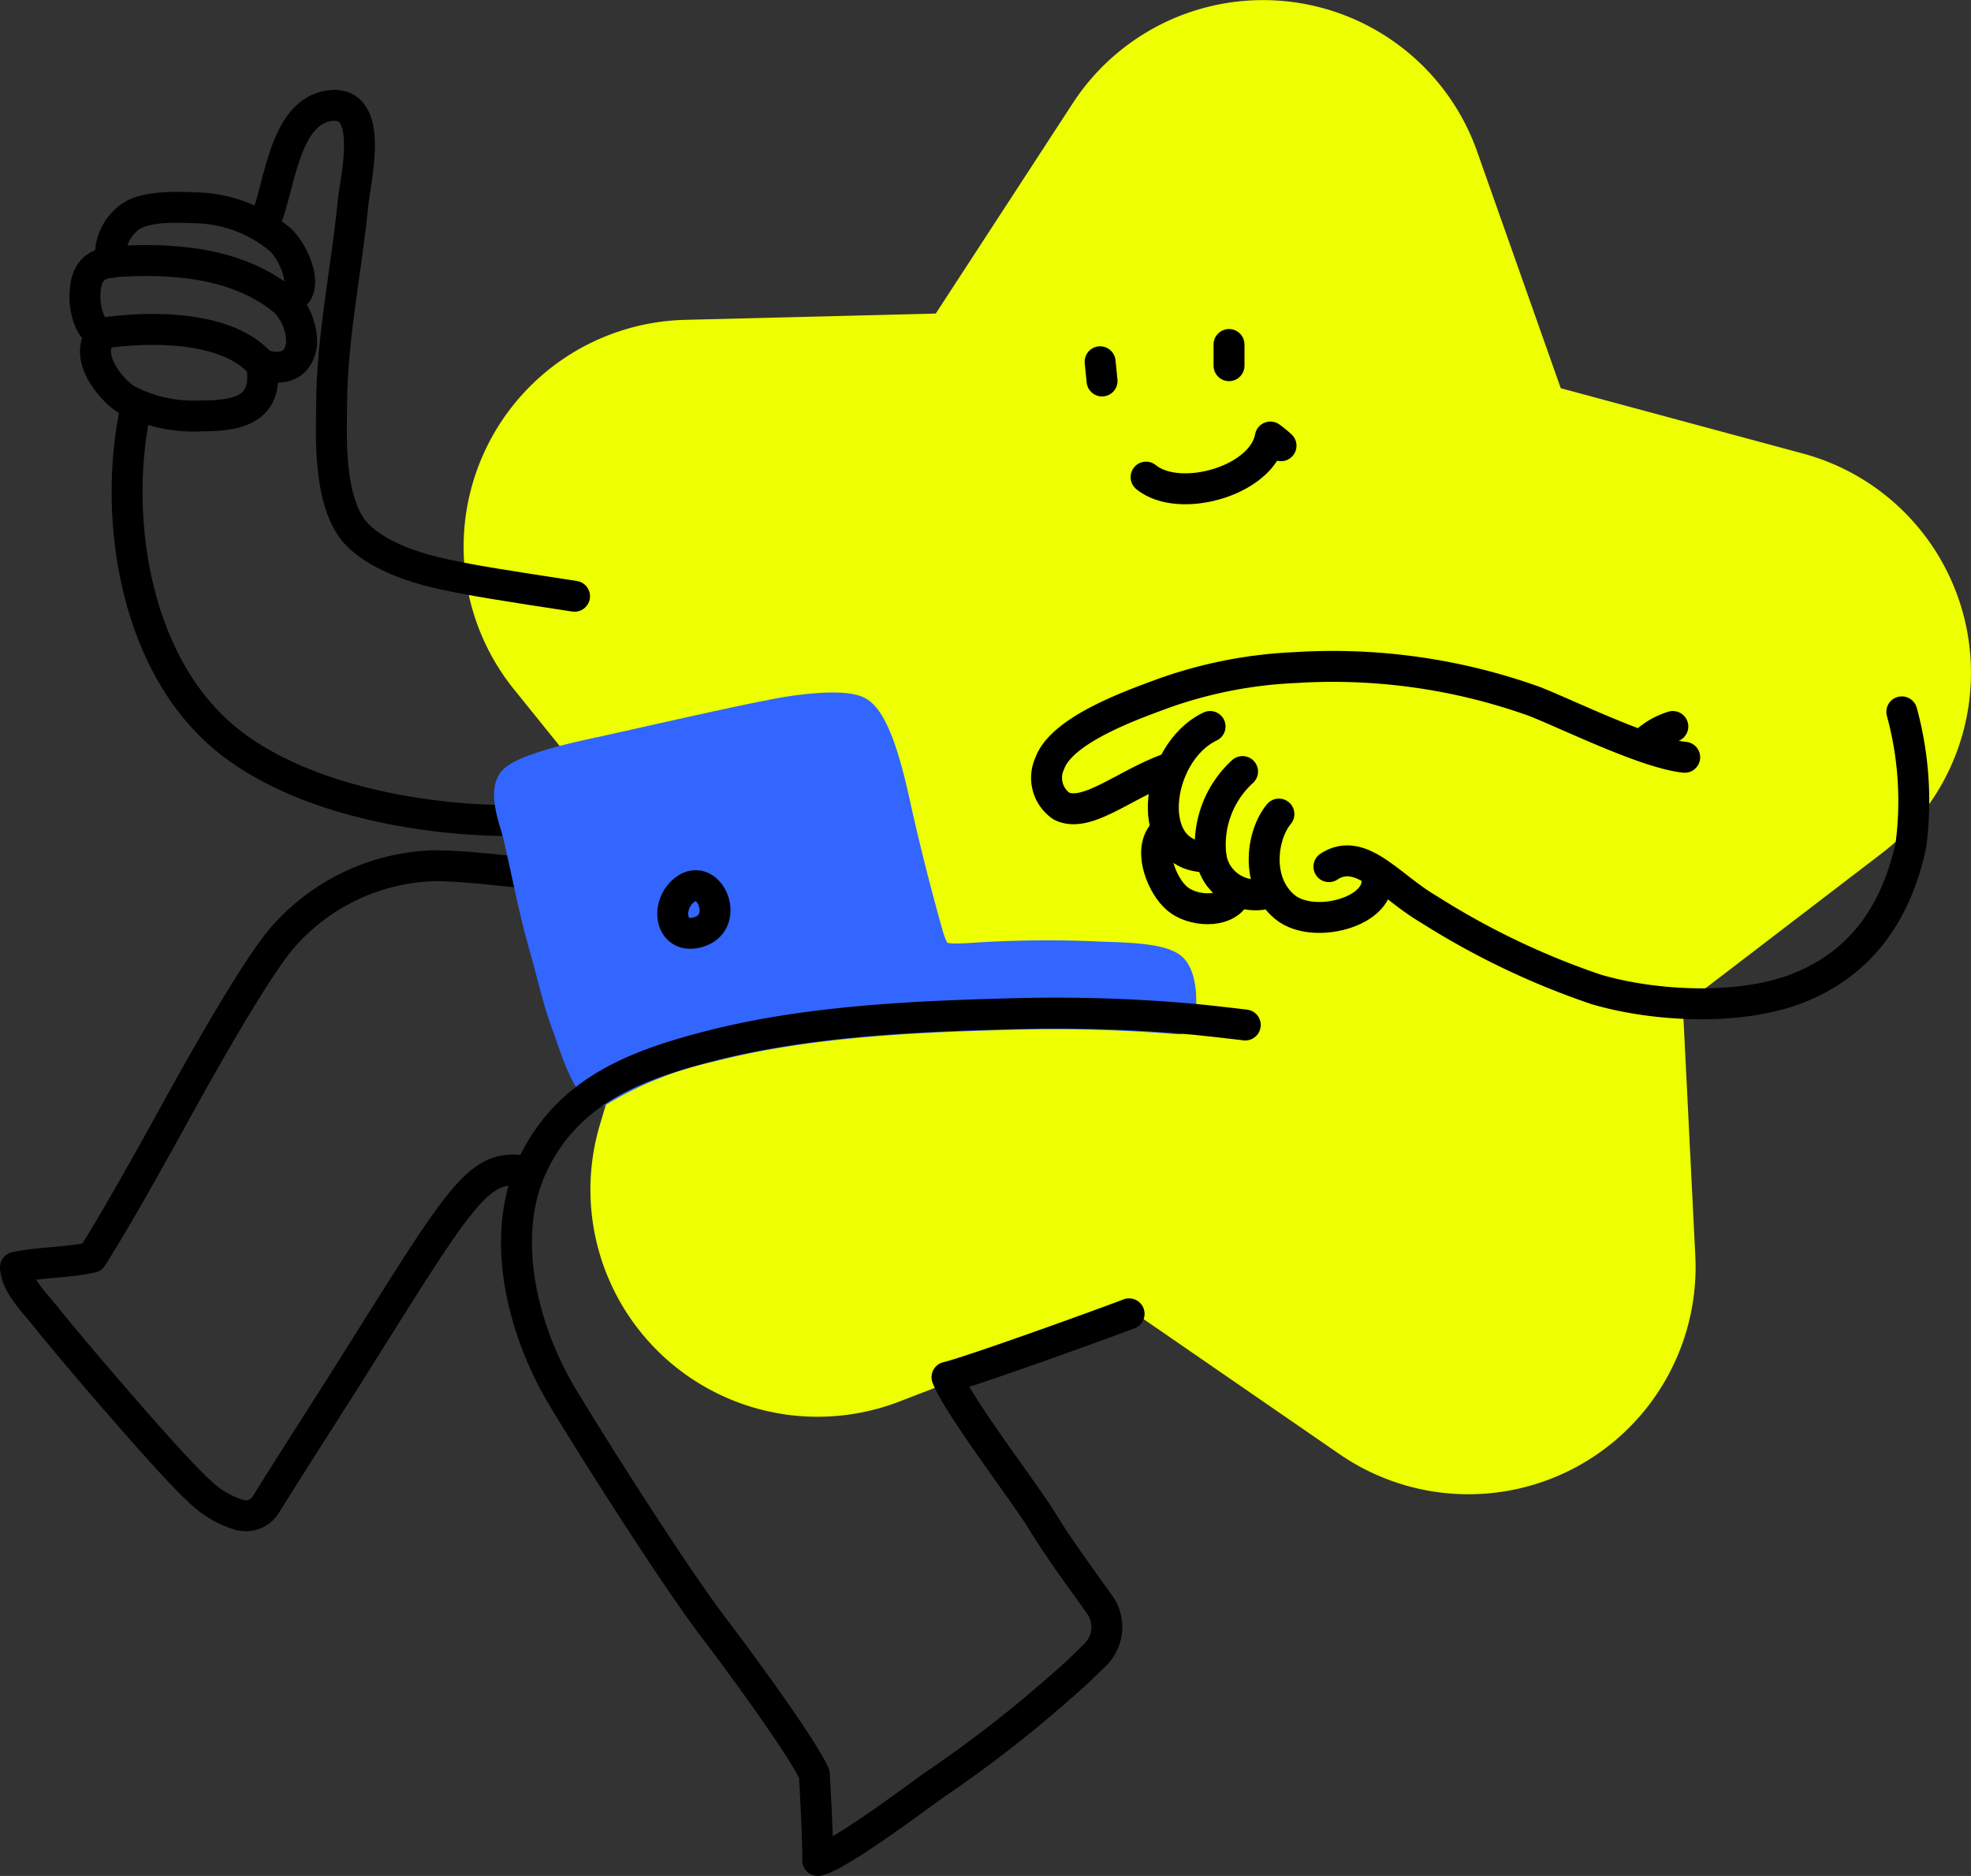 <svg xmlns="http://www.w3.org/2000/svg" width="160.601" height="152.887">
    <rect width="100%" height="100%" fill="#333333" stroke="none"/>
    <defs>
        <style>
            .cls-2{fill:none;stroke-linecap:round;stroke-linejoin:round;stroke-width:2.52px;stroke:#000}
        </style>
    </defs>
    <g id="stych-ingenieur" transform="translate(-1667.059 -443.193)">
        <path id="Tracé_5909" data-name="Tracé 5909" d="m1827.56 480.157-19.734-5.325-6.807-19.269a18.5 18.5 0 0 0-32.956-3.955l-11.163 17.139-20.433.514a18.5 18.5 0 0 0-13.932 30.116l12.83 15.915-5.839 19.588a18.51 18.51 0 0 0 24.338 22.563l19.1-7.345 16.833 11.606a18.511 18.511 0 0 0 28.991-16.185l-1.016-20.371L1834 512.722a18.511 18.511 0 0 0-6.44-32.565" transform="translate(-13.593)" style="fill:#edff00"/>
        <path id="Tracé_5910" data-name="Tracé 5910" class="cls-2" d="M1721.484 494.984s-6.978-1.053-8.741-1.408-6.244-1.041-8.839-3.489-2.216-8.57-2.216-10.492c0-5.643 1.225-11.226 1.764-16.809.2-1.861 1.787-8.264-1.91-7.786s-4.077 6.538-5.167 9.194" transform="translate(-7.611 -3.196)"/>
        <path id="Tracé_5911" data-name="Tracé 5911" class="cls-2" d="M1685.083 466.419a11.018 11.018 0 0 1 6.856 2.546c1.151.918 2.913 4.812.257 4.9a4.753 4.753 0 0 1 1.543 3.673c-.27 1.947-1.812 2.131-3.257 1.653.612 3.673-1.9 4.2-4.959 4.187a11.7 11.7 0 0 1-6.01-1.31c-1.224-.722-3.673-3.574-2-5.386-.992-.221-1.383-1.825-1.42-2.792-.074-2.448 1.028-2.926 2.118-3.012a3.82 3.82 0 0 1 1.224-3.44c1.081-1.105 3.431-1.117 5.648-1.019z" transform="translate(-2.109 -6.29)"/>
        <path id="Tracé_5912" data-name="Tracé 5912" class="cls-2" d="M1681.573 488.458c-1.922 8.275-.527 20.69 7.162 27.142 5.949 4.982 15.976 6.745 23.261 6.745" transform="translate(-3.385 -12.28)"/>
        <path id="Tracé_5913" data-name="Tracé 5913" class="cls-2" d="M1677.98 480.345c3.8-.576 10.222-.661 12.965 2.51" transform="translate(-2.621 -9.994)"/>
        <path id="Tracé_5914" data-name="Tracé 5914" class="cls-2" d="M1678.937 472.453c4.836-.38 10.174 0 13.981 3.012" transform="translate(-2.88 -7.905)"/>
        <path id="Tracé_5915" data-name="Tracé 5915" class="cls-2" d="M1709.993 564.93c-3.931-.711-5.154 1.591-14.067 15.768-2.387 3.808-4.9 7.664-7.223 11.41a1.908 1.908 0 0 1-2.118.82 7.913 7.913 0 0 1-3.294-1.959c-2.289-2.044-10.259-11.4-12.242-13.87-.931-1.224-2.657-2.816-2.73-4.358 2.045-.416 4.2-.367 6.231-.808 1.91-3 4.64-7.92 6-10.369 1.774-3.232 7.211-13.161 9.72-15.915a17.053 17.053 0 0 1 12.132-5.632c2.448 0 5.24.367 7.542.588" transform="translate(0 -26.267)"/>
        <path id="Tracé_5916" data-name="Tracé 5916" d="M1726.459 541.975c.576 1.984 1.028 4.162 1.763 6.121.539 1.433 1.383 4.431 2.608 5.5a30.178 30.178 0 0 1 9.022-3.612c8.056-2.081 16.932-2.448 25.2-2.657a124.447 124.447 0 0 1 13 .38c.38-1.04.282-3.673-.673-4.236-1.224-.807-4.9-.734-6.427-.832a91.954 91.954 0 0 0-10.051.159c-2.449.111-2.718 0-3.367-2.325a196.72 196.72 0 0 1-2.388-9.427c-.428-1.911-1.591-7.774-3.354-8.436-1.481-.563-5.35 0-7.065.38-3.085.575-12.242 2.681-13.993 3.048-1.433.306-6.366 1.371-6.966 2.448s.27 3.208.514 4.224c.722 3.1 1.31 6.268 2.179 9.268" transform="translate(-14.986 -21.479)" style="fill:#36f"/>
        <path id="Tracé_5917" data-name="Tracé 5917" d="M1726.459 541.975c.576 1.984 1.028 4.162 1.763 6.121.539 1.433 1.383 4.431 2.608 5.5a30.178 30.178 0 0 1 9.022-3.612c8.056-2.081 16.932-2.448 25.2-2.657a124.447 124.447 0 0 1 13 .38c.38-1.04.282-3.673-.673-4.236-1.224-.807-4.9-.734-6.427-.832a91.954 91.954 0 0 0-10.051.159c-2.449.111-2.718 0-3.367-2.325a196.72 196.72 0 0 1-2.388-9.427c-.428-1.911-1.591-7.774-3.354-8.436-1.481-.563-5.35 0-7.065.38-3.085.575-12.242 2.681-13.993 3.048-1.433.306-6.366 1.371-6.966 2.448s.27 3.208.514 4.224c.718 3.095 1.309 6.266 2.177 9.265z" transform="translate(-14.986 -21.479)" style="stroke:#36f;fill:none;stroke-linecap:round;stroke-linejoin:round;stroke-width:2.52px"/>
        <path id="Ligne_242" data-name="Ligne 242" class="cls-2" transform="translate(1756.698 472.676)" d="M.159 1.567 0 0"/>
        <path id="Ligne_243" data-name="Ligne 243" class="cls-2" transform="translate(1767.202 471.269)" d="M0 1.726V0"/>
        <path id="Tracé_5918" data-name="Tracé 5918" class="cls-2" d="M1794.74 495.338c2.706 2.216 9.476.318 10.125-3.269a8.189 8.189 0 0 1 .869.71" transform="translate(-34.296 -13.259)"/>
        <path id="Tracé_5919" data-name="Tracé 5919" class="cls-2" d="M1793.827 525.95c-3.673 1.224-6.905 4.2-9 3.158a2.79 2.79 0 0 1-.955-3.477c.979-2.755 6.746-4.775 9.108-5.656a36.553 36.553 0 0 1 10.859-2.154 48.708 48.708 0 0 1 19.527 2.755c2.938 1.163 9.108 4.224 12.243 4.554" transform="translate(-31.278 -20.219)"/>
        <path id="Tracé_5920" data-name="Tracé 5920" class="cls-2" d="M1850.784 525.582a5.855 5.855 0 0 1 2.08-1.138" transform="translate(-49.5 -22.042)"/>
        <path id="Tracé_5921" data-name="Tracé 5921" class="cls-2" d="M1800.477 524.443c-4.6 2.191-5.57 11.018.074 10.614" transform="translate(-34.818 -22.042)"/>
        <path id="Tracé_5922" data-name="Tracé 5922" class="cls-2" d="M1804.546 529.483a8.068 8.068 0 0 0-2.57 6.941 3.672 3.672 0 0 0 4.2 3.062c.1-.016.208-.037.31-.062" transform="translate(-36.242 -23.409)"/>
        <path id="Tracé_5923" data-name="Tracé 5923" class="cls-2" d="M1809.144 534.237c-1.42 1.715-1.947 5.57.49 7.579s8.57.2 7.345-2.889" transform="translate(-37.877 -24.699)"/>
        <path id="Tracé_5924" data-name="Tracé 5924" class="cls-2" d="M1815.185 535.423c2.608-1.689 4.9 1.579 8.117 3.464a63.225 63.225 0 0 0 13.65 6.538c4.811 1.42 11.862 1.763 16.576-.147 5.166-2.081 7.909-6.256 9.071-11.569a27.557 27.557 0 0 0-.734-10.9" transform="translate(-39.842 -21.6)"/>
        <path id="Tracé_5925" data-name="Tracé 5925" class="cls-2" d="M1796.368 536.539c-1.1 1.432 0 4.175 1.224 5.215s3.856 1.224 4.688-.2" transform="translate(-34.614 -25.323)"/>
        <path id="Tracé_5926" data-name="Tracé 5926" class="cls-2" d="M1774.259 581.007c-2.607.992-12.989 4.738-14.837 5.167.93 2.375 6.39 9.488 7.748 11.716s3.086 4.567 4.689 6.807a3.171 3.171 0 0 1-.379 4.114c-.612.587-1.224 1.224-1.715 1.64a102.538 102.538 0 0 1-11.434 8.986c-1.69 1.225-7.848 5.815-9.44 6.121 0-2.448-.281-7.027-.281-7.027-.931-2.191-6.672-9.953-7.97-11.643-3.171-4.1-9.855-14.63-12.524-19.061-3.257-5.411-5.277-13.173-2.375-19.111s8.361-7.982 14.323-9.524c8.056-2.081 16.932-2.448 25.2-2.657a125.863 125.863 0 0 1 14.25.465c1.224.111 4.211.466 4.211.466" transform="translate(-15.199 -30.738)"/>
        <path id="Tracé_5927" data-name="Tracé 5927" class="cls-2" d="M1743.96 546.007c-2.24.722-2.779-1.91-1.371-3.257 2.081-1.983 4.053 2.4 1.371 3.257z" transform="translate(-19.938 -26.87)"/>
    </g>
</svg>

